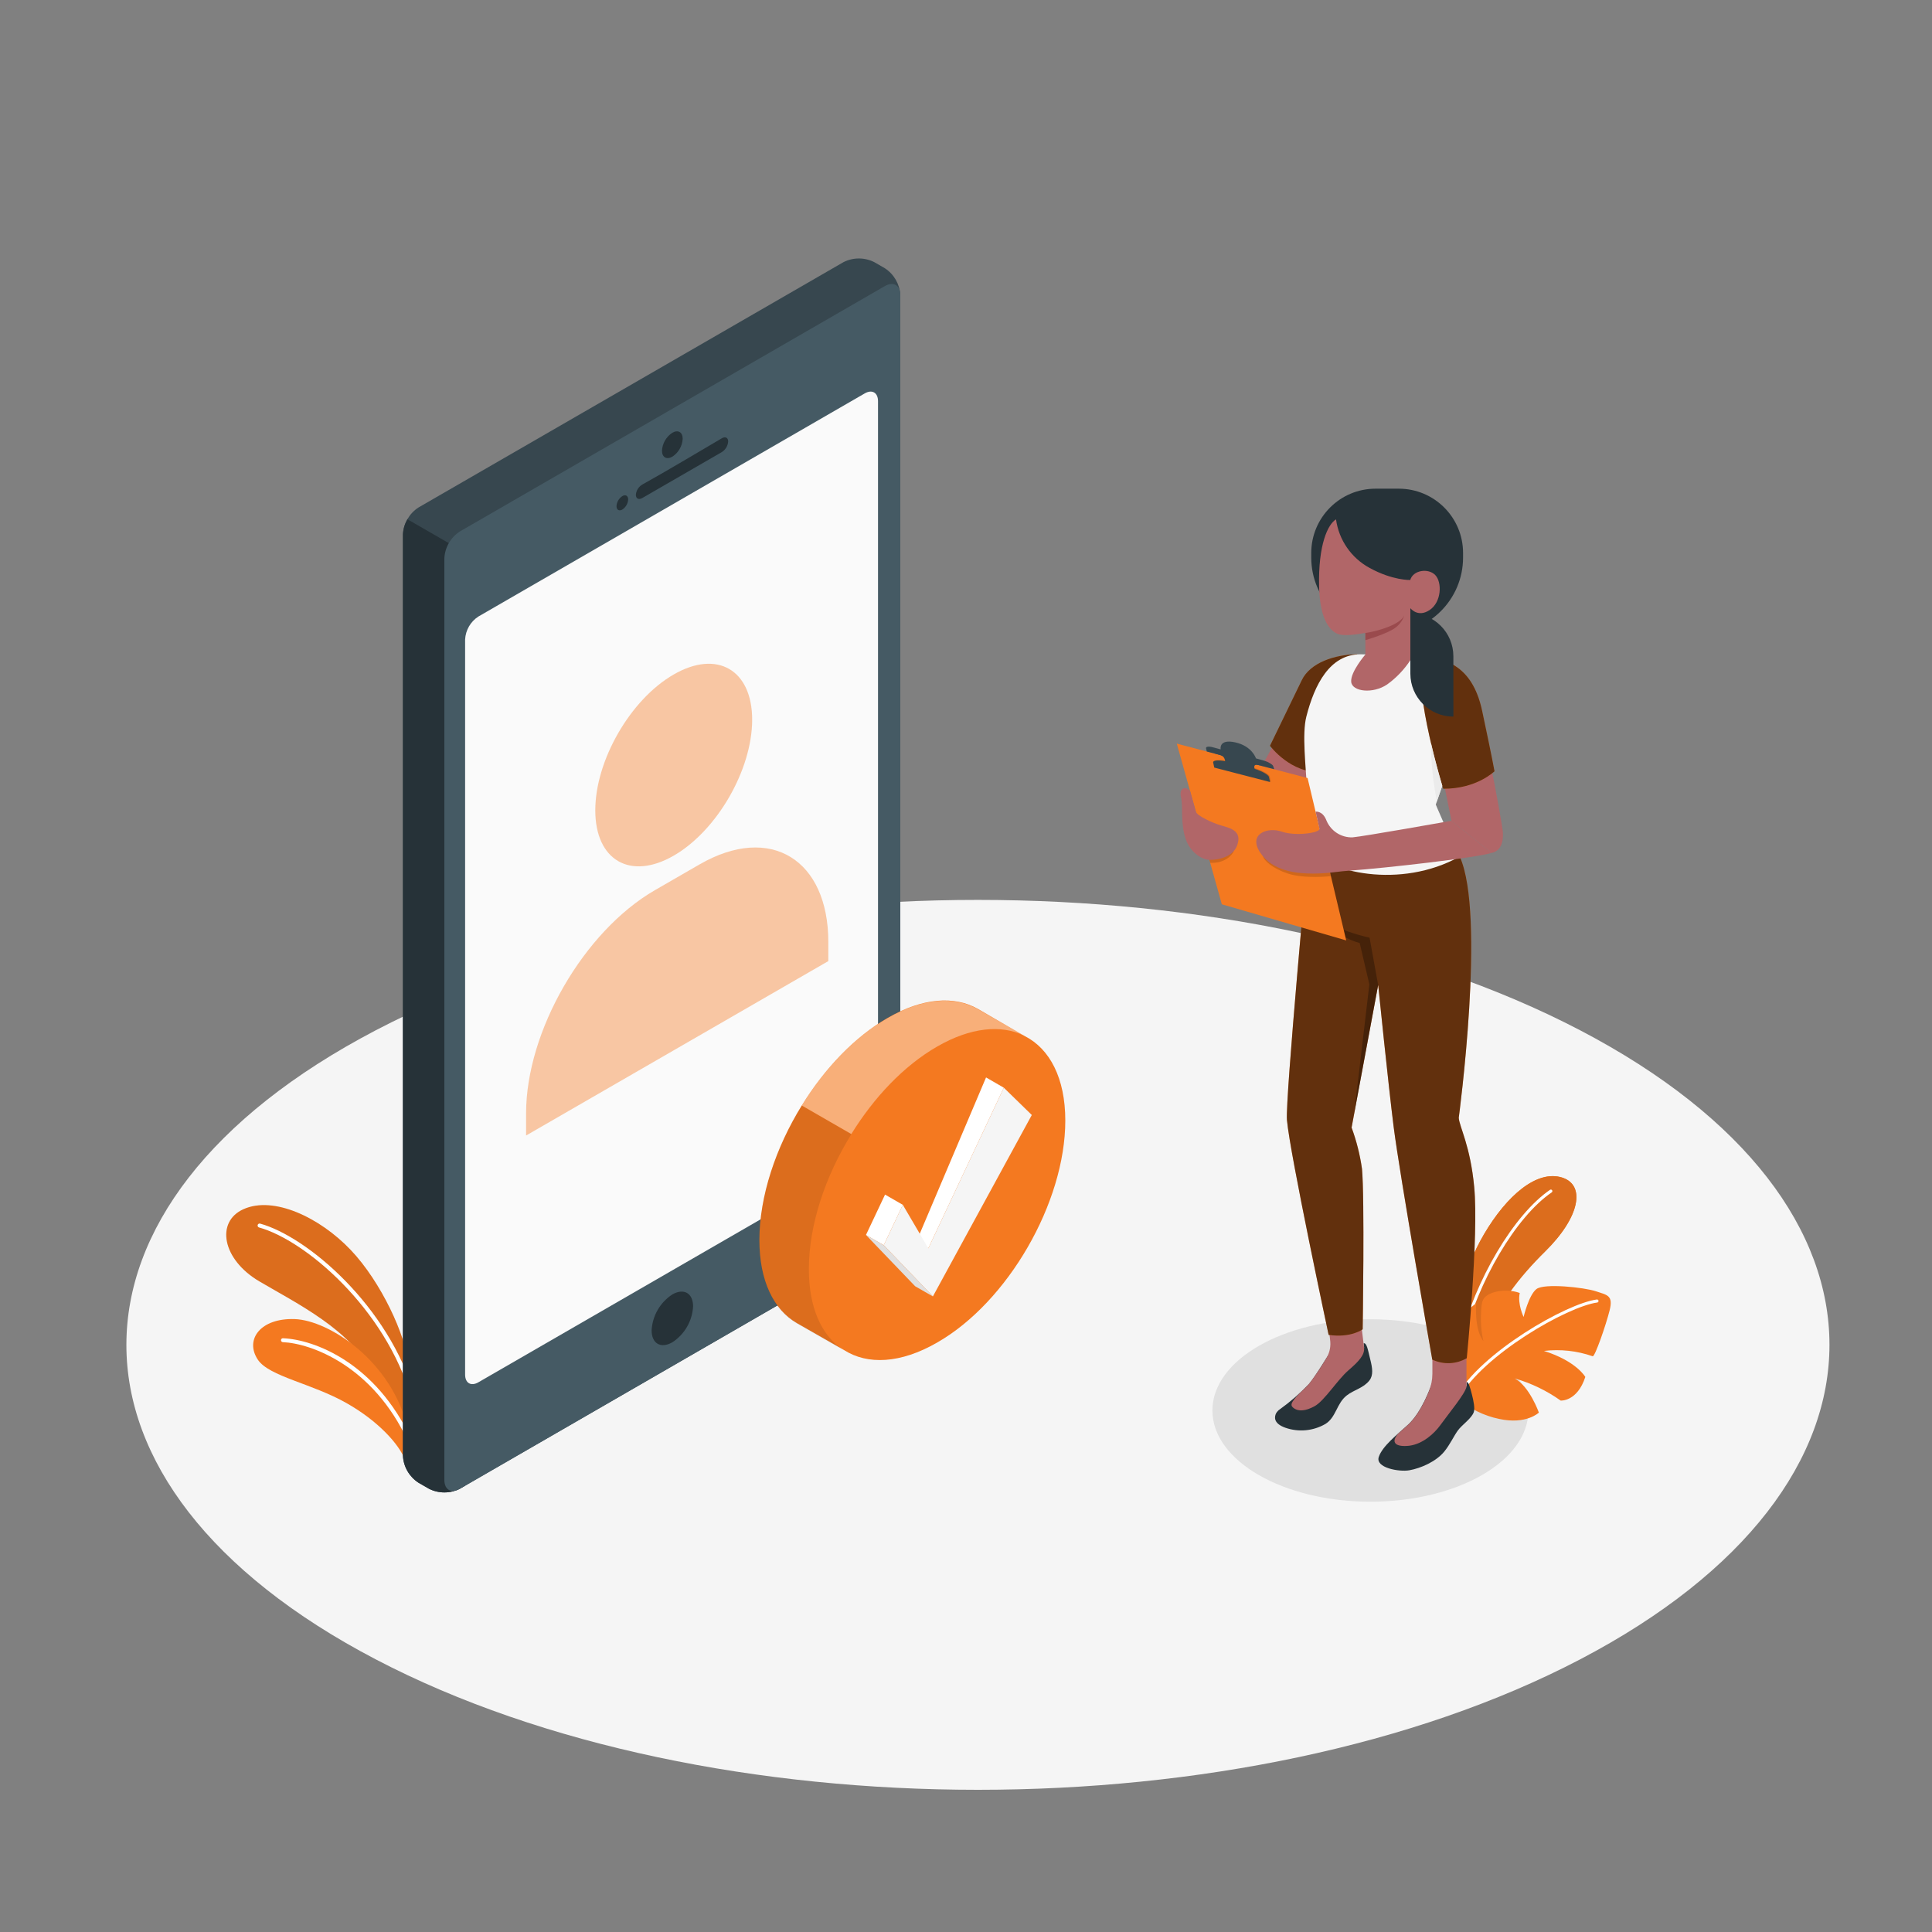 <?xml version="1.0" encoding="UTF-8"?>
<svg id="Layer_1" xmlns="http://www.w3.org/2000/svg" version="1.1" viewBox="0 0 500 500">
  <rect x="0" y="0" width="500" height="500" fill="#808080" stroke="none"/>
  <!-- Generator: Adobe Illustrator 29.0.1, SVG Export Plug-In . SVG Version: 2.1.0 Build 192)  -->
  <defs>
    <style>
      .st0 {
        fill: #37474f;
      }

      .st1 {
        fill: #b16668;
      }

      .st2 {
        fill: #263238;
      }

      .st3, .st4 {
        fill: #fff;
      }

      .st5 {
        fill: #9a4a4d;
      }

      .st6 {
        fill: #f47920;
      }

      .st7, .st4 {
        opacity: .4;
      }

      .st4, .st8, .st9, .st10, .st11 {
        isolation: isolate;
      }

      .st12 {
        fill: #e0e0e0;
      }

      .st8, .st13 {
        opacity: .1;
      }

      .st9 {
        opacity: .15;
      }

      .st10 {
        opacity: .3;
      }

      .st14 {
        fill: #455a64;
      }

      .st15 {
        fill: #ebebeb;
      }

      .st16 {
        fill: #f5f5f5;
      }

      .st11 {
        opacity: .6;
      }

      .st17 {
        fill: #fafafa;
      }
    </style>
  </defs>
  <g id="freepik--Floor--inject-118">
    <path id="freepik--floor--inject-118" class="st16" d="M97.26,429.45c86.06,45,225.6,45,311.66,0s86.06-117.86,0-162.82-225.6-45-311.66,0-86.07,117.87,0,162.82Z"/>
  </g>
  <g id="freepik--Shadows--inject-118">
    <ellipse id="freepik--Shadow--inject-118" class="st12" cx="354.66" cy="365.03" rx="40.89" ry="23.61"/>
  </g>
  <g id="freepik--Plants--inject-118">
    <g id="freepik--plants--inject-118">
      <path class="st6" d="M105.6,352.7c-.61-6.94-6.88-20.87-14.87-29.25s-19.88-14-27.68-10.53c-7.27,3.22-5.6,13,4.06,18.69s24,12.7,29,23.61l9.59,13.08-.1-15.6Z"/>
      <path class="st8" d="M105.6,352.7c-.61-6.94-6.88-20.87-14.87-29.25s-19.88-14-27.68-10.53c-7.27,3.22-5.6,13,4.06,18.69s24,12.7,29,23.61l9.59,13.08-.1-15.6Z"/>
      <path class="st3" d="M106.94,362.15c-.23.007-.434-.147-.49-.37-6.72-23.28-27.56-40.85-39.4-44.11-.276-.075-.44-.359-.365-.635.075-.276.359-.44.635-.365,12.06,3.32,33.29,21.18,40.1,44.81.082.264-.064.544-.328.626-.004.001-.008.002-.012.004l-.14.04Z"/>
      <path class="st6" d="M104.73,377.62c-1.46-3.8-6.78-9.82-15-14.47-9-5.13-20.06-6.89-23-11.26-3.47-5.23.72-10.83,9.57-10.51s25.28,10.92,29.32,28.69l-.89,7.55Z"/>
      <path class="st3" d="M106.07,373.38c-.202.002-.387-.116-.47-.3-9-19.65-25.14-25.42-32.39-25.73-.281-.011-.501-.248-.49-.529,0,0,0,0,0,0,.005-.271.228-.486.498-.482.011,0,.021,0,.032.002,8,.33,24,6.25,33.28,26.32.108.254-.002.549-.25.67-.066.031-.137.048-.21.05Z"/>
    </g>
    <g id="freepik--plants--inject-1181" data-name="freepik--plants--inject-118">
      <path class="st6" d="M377.17,343.71c-.15-5.59,1.4-14.95,6.9-24.3,5.89-10,13.66-16.7,20.19-14.66,6.08,1.9,4.74,10.15-4.4,19.14-6.42,6.31-12.86,14.31-15.86,23.46l-5.14,11.78-1.69-15.42Z"/>
      <path class="st6" d="M377.17,343.71c-.15-5.59,1.4-14.95,6.9-24.3,5.89-10,13.66-16.7,20.19-14.66,6.08,1.9,4.74,10.15-4.4,19.14-6.42,6.31-12.86,14.31-15.86,23.46l-5.14,11.78-1.69-15.42Z"/>
      <g class="st13">
        <path d="M377.17,343.71c-.15-5.59,1.4-14.95,6.9-24.3,5.89-10,13.66-16.7,20.19-14.66,6.08,1.9,4.74,10.15-4.4,19.14-6.42,6.31-12.86,14.31-15.86,23.46l-5.14,11.78-1.69-15.42Z"/>
      </g>
      <path class="st3" d="M378.19,347.86c.167-.014.305-.136.34-.3,3.92-15.94,13.84-32.72,23.09-39,.166-.145.183-.398.038-.564-.119-.136-.315-.176-.478-.096-9.39,6.41-19.46,23.38-23.42,39.5-.05.21.079.42.289.47,0,0,0,0,.001,0,.047.007.095.003.14-.01Z"/>
      <path class="st6" d="M377.12,361.78c3.086,2.738,6.838,4.614,10.88,5.44,7,1.53,10.26-1.64,10.26-1.64,0,0-2.38-6.75-6.25-8.84,4.259,1.224,8.279,3.161,11.89,5.73,0,0,4.28.32,6.38-6.12,0,0-2.31-4.1-10.71-6.73,4.254-.506,8.567-.034,12.61,1.38.55.26,3.44-8.06,4.4-11.92s-.62-3.92-3.61-4.91-13.34-2.12-15.34-.56-3.32,7.22-3.32,7.22c0,0-1.63-3.34-1-6.21-2.086-.734-4.347-.814-6.48-.23-3.49,1-3.37,2.67-3.52,5.16-.162,2.505.033,5.02.58,7.47,0,0-2.24-2.19-1.87-9.73,0,0-4.86,3.68-6.92,7s-2.1,12.15,2.02,17.49Z"/>
      <path class="st3" d="M377.09,362.18c.151.009.294-.069.37-.2,6.37-11.44,28.26-23.87,35.9-24.89.215-.03.365-.23.335-.445-.03-.215-.23-.365-.445-.335-7.76,1-30,13.66-36.48,25.28-.106.191-.039.431.15.54.052.03.11.047.17.05Z"/>
    </g>
  </g>
  <g id="freepik--Device--inject-118">
    <g id="freepik--device--inject-118">
      <path class="st0" d="M111,385.28l-2.72-1.57c-2.362-1.54-3.848-4.114-4-6.93v-238.49c.15-2.819,1.636-5.397,4-6.94l110-63.5c2.514-1.277,5.486-1.277,8,0l2.72,1.57c2.361,1.541,3.847,4.115,4,6.93v238.5c-.153,2.815-1.639,5.389-4,6.93l-110,63.5c-2.514,1.277-5.486,1.277-8,0Z"/>
      <path class="st2" d="M120.37,143l-14.92-8.61c-.718,1.197-1.12,2.556-1.17,3.95v238.44c.152,2.816,1.638,5.39,4,6.93l2.72,1.57c2.514,1.277,5.486,1.277,8,0l1.36-.78.01-241.5Z"/>
      <path class="st14" d="M115,144.48v238.52c0,2.56,1.79,3.59,4,2.31l110-63.5c2.361-1.541,3.847-4.115,4-6.93V76.35c0-2.55-1.79-3.58-4-2.31l-110,63.51c-2.365,1.538-3.851,4.113-4,6.93Z"/>
      <path class="st17" d="M123.8,159.56l100-57.75c1.89-1.09,3.43-.2,3.43,2v190.25c-.131,2.414-1.405,4.62-3.43,5.94l-100,57.74c-1.9,1.1-3.43.21-3.43-2v-190.24c.126-2.415,1.401-4.624,3.43-5.94Z"/>
      <g class="st7">
        <path class="st6" d="M174.36,174.55c11.21-6.47,20.3-1.22,20.3,11.72s-9.09,28.7-20.3,35.17-20.3,1.23-20.3-11.72,9.09-28.72,20.3-35.17Z"/>
        <path class="st6" d="M214.37,243.8c0-21.27-14.93-30.72-33.35-20.08l-11.52,6.65c-18.42,10.63-33.35,36.5-33.35,57.77v5.73l78.22-45.14v-4.93Z"/>
      </g>
      <path class="st2" d="M174,112c1.48-.86,2.68-.16,2.68,1.55-.101,1.886-1.097,3.61-2.68,4.64-1.48.86-2.68.16-2.68-1.55.101-1.886,1.097-3.61,2.68-4.64Z"/>
      <path class="st2" d="M166.26,125.38c5.45-3,15.17-8.79,20.54-11.95.91-.54,1.65-.17,1.65.82-.08,1.133-.697,2.158-1.66,2.76l-20.57,11.88c-.92.53-1.66.16-1.66-.84.094-1.115.73-2.113,1.7-2.67Z"/>
      <path class="st2" d="M161.06,128.39c.83-.48,1.51-.09,1.51.87-.06,1.061-.62,2.03-1.51,2.61-.83.48-1.51.09-1.51-.87.06-1.061.62-2.03,1.51-2.61Z"/>
      <path class="st2" d="M174,335c3-1.71,5.37-.32,5.37,3.1-.203,3.777-2.199,7.229-5.37,9.29-3,1.71-5.36.32-5.36-3.1.204-3.774,2.195-7.224,5.36-9.29Z"/>
    </g>
  </g>
  <g id="freepik--check-mark--inject-118">
    <path class="st6" d="M265.21,268.14l-12.06-7h0l-.13-.07h0c-6-3.38-14.22-2.89-23.33,2.38-8.52,4.91-16.3,13.1-22.16,22.59-6.77,10.92-11,23.57-11,34.9,0,10.57,3.7,18,9.68,21.47h0l12.25,7c6.05,3.86,14.58,3.51,24.06-1.95,18.31-10.46,33.18-36.25,33.18-57.46,0-11-4.04-18.59-10.49-21.86Z"/>
    <path class="st8" d="M218.2,349.35l-12-6.86h0c-6-3.47-9.68-10.9-9.68-21.47,0-11.34,4.26-24,11-34.9l12.82,7.39c-6.78,10.93-11,23.55-11,34.87-.05,10.09,3.34,17.32,8.86,20.97Z"/>
    <path class="st4" d="M265,268c-5.92-2.87-13.81-2.14-22.47,2.85s-16.34,13.15-22.21,22.64l-12.82-7.39c5.86-9.49,13.64-17.68,22.16-22.59,9.1-5.26,17.33-5.76,23.33-2.38h0l.13.07h0l11.88,6.8Z"/>
    <polygon class="st3" points="259.79 281.5 255.19 278.84 237.18 321.29 240.25 323.06 259.79 281.5"/>
    <polygon class="st3" points="233.65 311.81 229.05 309.16 224.11 319.61 228.71 322.26 233.65 311.81"/>
    <polygon class="st16" points="241.43 335.51 228.71 322.26 233.65 311.81 240.25 323.06 259.79 281.5 267.03 288.56 241.43 335.51"/>
    <polygon class="st12" points="224.11 319.61 228.71 322.26 241.43 335.51 236.84 332.88 224.11 319.61"/>
  </g>
  <g id="freepik--Character--inject-118">
    <path class="st2" d="M359,163.92h0c10.847,0,19.64-8.793,19.64-19.64h0v-1.16c.006-9.19-7.44-16.644-16.63-16.65h-6.01c-9.196,0-16.65,7.454-16.65,16.65v1.16c0,10.847,8.793,19.64,19.64,19.64h.01Z"/>
    <path class="st2" d="M338.74,358.19c-2.29,2.403-4.801,4.586-7.5,6.52-.411.275-.753.641-1,1.07-.35.74-.9,2.56,2.45,3.73,3.428,1.188,7.203.823,10.34-1,2.76-1.72,2.88-5.3,5.48-7.35,1.92-1.51,4.32-1.9,5.88-3.88,1.08-1.38.8-3.21.23-5.48-.61-2.48-.9-4.35-1.72-4.16l.14,1.14c-1,1.63-6.33,2.11-8.69,1-.04-.02-4.12,6.78-5.61,8.41Z"/>
    <path class="st1" d="M336.41,360.5h0c.8-.73,1.58-1.49,2.33-2.31,1.57-2.038,3.016-4.168,4.33-6.38.905-1.34,1.332-2.947,1.21-4.56-.19-1.72-.66-6.11-.66-6.11l8.4-.6,1,8.24h0c.2,1.87-1.34,3.53-4.08,5.89s-6.2,7.85-8.68,9.23-4.24,1.33-5.3.62-1.21-1.29,1.45-4.02Z"/>
    <path class="st2" d="M370.69,358.94v-1.27c-.49,1.49-2.8,7.86-6.31,11.06-2.78,2.54-6.58,5.47-7.55,8.31s5.29,3.93,7.89,3.47c3-.53,6.94-2.25,9.07-4.86,1.49-1.84,2.45-4,3.52-5.47s3.53-3.06,4.11-4.74c.32-.92-.06-2.93-.51-4.63s-.85-3.28-1.38-3.14v1c-1.26.987-2.82,1.513-4.42,1.49-1.29.02-4.43-.24-4.42-1.22Z"/>
    <path class="st1" d="M361.86,371c.86-.77,1.73-1.52,2.52-2.24,2.45-2.23,4.32-6,5.39-8.6.612-1.474.928-3.054.93-4.65v-5h8.83v8.2h0v.22h0c-.42,1.84-4.48,6.72-6.78,9.9-1.54,2.13-4.47,4.85-8,5.32-3.35.38-5.05-.67-2.89-3.15Z"/>
    <path class="st6" d="M377.77,221.68c6.85,14.95-.25,67.63-.25,67.63.21,2.43,3,7.21,4,17.89,1.22,12.62-1.92,44.3-1.92,44.3-2.733,1.591-6.077,1.726-8.93.36,0,0-8.41-47.73-10-60.27-1.38-10.95-4-36.69-4-36.69l-6.88,36.92c1.273,3.454,2.175,7.035,2.69,10.68.71,7.39.18,41.52.18,41.52,0,0-3,2.3-8.81,1.45,0,0-10-46.74-10.79-55.62-.46-5.3,5.58-70.36,5.58-70.36l39.13,2.19Z"/>
    <path class="st11" d="M377.77,221.68c6.85,14.95-.25,67.63-.25,67.63.21,2.43,3,7.21,4,17.89,1.22,12.62-1.92,44.3-1.92,44.3-2.733,1.591-6.077,1.726-8.93.36,0,0-8.41-47.73-10-60.27-1.38-10.95-4-36.69-4-36.69l-6.88,36.92c1.273,3.454,2.175,7.035,2.69,10.68.71,7.39.18,41.52.18,41.52,0,0-3,2.3-8.81,1.45,0,0-10-46.74-10.79-55.62-.46-5.3,5.58-70.36,5.58-70.36l39.13,2.19Z"/>
    <path class="st10" d="M356.66,254.9l-2.22-12.23s-9.41-1.95-13.67-6c0,0,4.47,5.57,11.12,7.39l2.5,10.69-3.93,33.4,6.2-33.25Z"/>
    <path class="st1" d="M388.93,215.18c-.07-1-1.91-11.45-3.17-17.31l-12.31,3.77,2.19,10.78,10.36,8.32c3.26-.64,3-4.58,2.93-5.56Z"/>
    <polygon class="st1" points="329.39 193.1 323.57 203.77 332.63 211.53 340.92 198.38 329.39 193.1"/>
    <path class="st6" d="M351.23,169.33c-5.77.06-12.13,2.15-14.32,6.68s-8.24,17-8.24,17c0,0,5.39,7.32,13.48,6.79l9.08-30.47Z"/>
    <path class="st11" d="M351.23,169.33c-5.77.06-12.13,2.15-14.32,6.68s-8.24,17-8.24,17c0,0,5.39,7.32,13.48,6.79l9.08-30.47Z"/>
    <path class="st16" d="M363.17,169.53l4.81.2c5.22,1.25,7.11,4.84,9.3,9.47,1.606,3.575,1.756,7.635.42,11.32l-6.12,17.7s2.86,6.92,6.19,13.46c-15.35,8.57-34.52,4.06-39.14-2.19-.19-1.33.07-7.3-.3-14.1-.39-7.26-1.39-15.45-.25-19.93,2.12-8.32,6.08-16.13,14-16.13l11.09.2Z"/>
    <path class="st6" d="M368,169.73c5.23.74,12.93,1.79,15.58,14.24,2.69,12.62,3.2,15.63,3.2,15.63,0,0-4.58,4.57-13.27,4.53-.02,0-7.68-24.78-5.51-34.4Z"/>
    <path class="st11" d="M368,169.73c5.23.74,12.93,1.79,15.58,14.24,2.69,12.62,3.2,15.63,3.2,15.63,0,0-4.58,4.57-13.27,4.53-.02,0-7.68-24.78-5.51-34.4Z"/>
    <path class="st15" d="M373.26,203.36c-1-3.31-2-7.09-2.95-11.15.041,5.104.56,10.193,1.55,15.2l1.4-4.05Z"/>
    <path class="st1" d="M345.76,134.41c-2.07,1.23-4.63,6.45-4.38,17.39.21,9.27,3.22,11.56,4.73,12.22s4.42.26,7.25-.21v5.57s-3.91,4.54-3.67,7.09,5.65,3.16,9.31.66c2.369-1.706,4.404-3.835,6-6.28v-13.46s1.91,2.55,5,.48,3.24-7.21,1.43-9.06-5.74-1.26-6.46,1.29c0,0-4.52.17-10.53-3.13-4.726-2.568-7.949-7.231-8.68-12.56Z"/>
    <path class="st5" d="M353.36,163.81c3-.39,9.11-2.15,10.07-4.58-.383,1.229-1.133,2.311-2.15,3.1-1.83,1.57-7.92,3.34-7.92,3.34v-1.86Z"/>
    <polygon class="st6" points="304.55 192.45 338.4 201.36 348.4 243.38 316.21 234.03 304.55 192.45"/>
    <path class="st9" d="M319.31,220.25c-.31.86-2.17,3.24-6.11,3.05l-.48-1.74,6.59-1.31Z"/>
    <path class="st9" d="M326.88,221.56c.15,1.12,2.45,3.2,6.34,4.49,4.43,1.48,11.22.7,11.22.7l-.61-2.09-16.95-3.1Z"/>
    <path class="st9" d="M314.46,198.53s-.12-.58-.28-1.29,1.84-.75,4.44-.07l5,1.29c2.6.68,4.84,1.81,5,2.52l.28,1.29-14.44-3.74Z"/>
    <path class="st0" d="M312.12,193.66c-.1-.45.7-.56,1.79-.26l2,.54s-.59-2.79,3.79-1.81,5.34,4.14,5.34,4.14l2.11.6c1.17.33,2.22,1,2.36,1.41l.25.8-17.44-4.59s-.11-.39-.2-.83Z"/>
    <path class="st0" d="M314.52,195.05c1.6.39,2.26.6,2.5,1.7.27,1.26.38,2.18.38,2.18l7.72,2s-.37-1.59-.49-2.21.14-1,1.37-.67l.1-.49-12.1-3.04.52.53Z"/>
    <path class="st0" d="M314.25,198.65s-.12-.58-.28-1.29,1.84-.74,4.44-.07l5,1.3c2.6.67,4.84,1.8,5,2.51l.28,1.29-14.44-3.74Z"/>
    <path class="st1" d="M386,220.74l-10.37-8.32s-22.92,4.08-25.62,4.29c-2.916.079-5.581-1.641-6.71-4.33-1-2.65-2.83-2.32-2.83-2.32,0,0,.79,3.35,1,4.42s-6.2,2-9.78.74-8.77.55-5.56,5.42,9.46,5.44,13.79,5.44c1.815-.014,3.629-.134,5.43-.36,1.4-.18,2.8-.32,4.21-.42,8.93-.64,32.44-3.3,36.44-4.56Z"/>
    <path class="st1" d="M308,204.73l1.5,5.36c.29,1,4.22,2.9,6.71,3.59s5.21,1.49,4,5c-1.08,3.21-5.18,3.94-7.26,3.85s-4.94-2.08-6.06-5.29c-1.44-4.1-.67-8.48-1.24-10.87s1.1-3.07,2.35-1.64Z"/>
    <path class="st2" d="M376.14,185.46h0c-6.147.006-11.134-4.973-11.14-11.12v-15.64h0c6.145.006,11.124,4.985,11.13,11.13l.01,15.63Z"/>
  </g>
</svg>